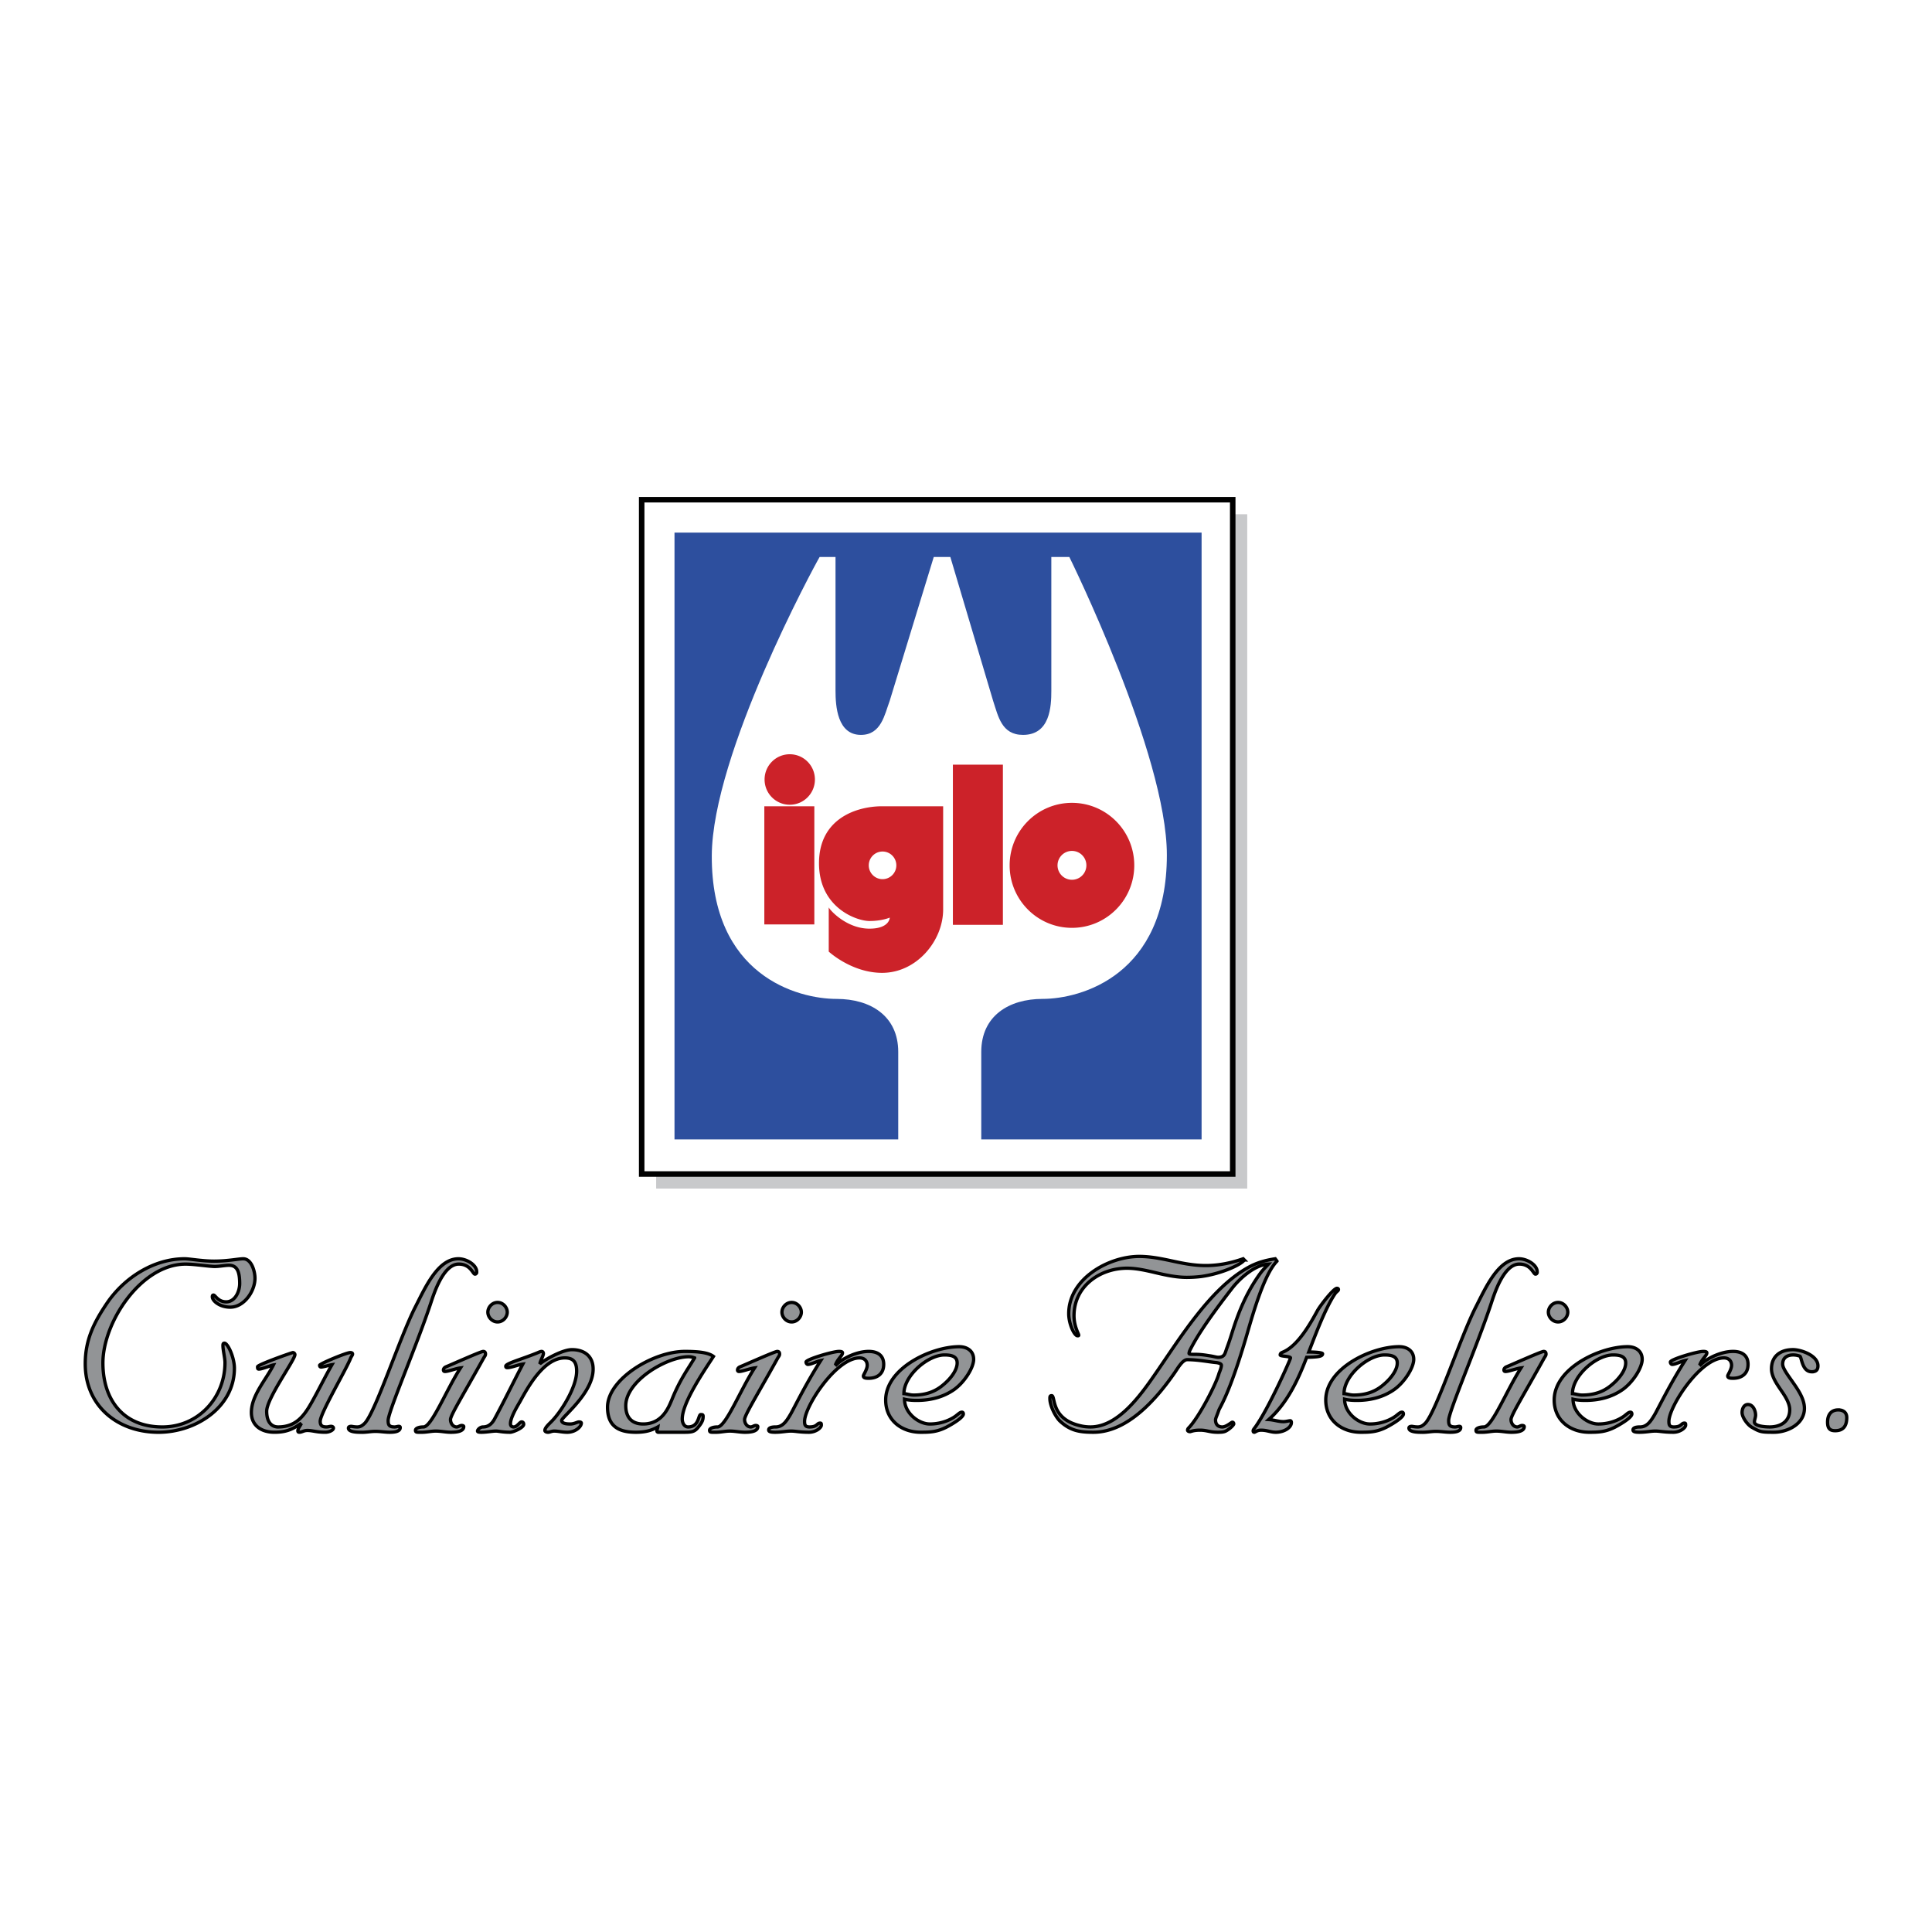 <svg xmlns="http://www.w3.org/2000/svg" width="2500" height="2500" viewBox="0 0 192.756 192.756"><g fill-rule="evenodd" clip-rule="evenodd"><path fill="#fff" d="M0 0h192.756v192.756H0V0z"/><path fill="#c8c9cb" d="M124.037 51.305H65.465v67.278h58.971V51.305h-.399z"/><path fill="#fff" stroke="#000" stroke-width=".55" stroke-miterlimit="2.613" d="M122.592 49.856H64.021V117.134h58.969V49.856h-.398z"/><path d="M67.295 53.14v60.541h22.322v-8.733c0-3.59-2.769-5.286-6.145-5.286-3.922 0-12.513-2.345-12.457-14.3.047-10.126 10.251-28.943 10.759-29.791h1.585v13.34c0 1.527.176 4.41 2.536 4.41 2.029 0 2.361-2.035 2.868-3.392l4.397-14.358h1.655l4.27 14.358c.508 1.527.84 3.392 2.98 3.392 2.705 0 2.826-2.833 2.826-4.41V55.57h1.797s9.73 19.7 9.73 29.733c0 12.013-8.57 14.357-12.402 14.357-3.354 0-6.115 1.696-6.115 5.286v8.733h21.982V53.14H67.295z" fill="#2d4f9e"/><path d="M78.794 80.289c1.386 0 2.51-1.126 2.51-2.518s-1.124-2.519-2.51-2.519c-1.387 0-2.512 1.127-2.512 2.519s1.125 2.518 2.512 2.518zM81.246 92.229V80.442h-4.989v11.787h4.989zM100.059 92.271V76.288H95.07v15.983h4.989zM94.098 90.745c0 3.095-2.622 6.316-6.088 6.316-3.042 0-5.326-2.119-5.326-2.119v-4.41c.169.339 1.818 2.12 4.059 2.12 2.029 0 2.029-1.102 2.029-1.102s-.762.339-2.029.339c-1.268 0-5.031-1.314-5.031-5.766 0-4.495 3.805-5.682 6.298-5.682h6.088v10.304zm-6.046-3.031c.76 0 1.375-.617 1.375-1.378 0-.762-.616-1.379-1.375-1.379s-1.375.617-1.375 1.379c0 .761.615 1.378 1.375 1.378zM100.732 86.336c0-3.445 2.783-6.236 6.217-6.236s6.217 2.791 6.217 6.236c0 3.443-2.783 6.235-6.217 6.235s-6.217-2.792-6.217-6.235zm6.217 1.439a1.439 1.439 0 0 0 0-2.879 1.439 1.439 0 1 0 0 2.879z" fill="#cc2229"/><path d="M127.406 125.824c-1.379 1.384-2.582 5.916-3.141 7.8-1.672 5.621-2.553 6.74-2.67 7.094-.148.441-.322.795-.322.941 0 .441.234.707.674.707.41 0 .91-.472.998-.472s.146.06.146.177c0 .088-.352.471-.793.706-.234.118-.527.118-.82.118-.793 0-1.057-.206-1.762-.206-.676 0-.881.147-.998.147s-.234-.06-.234-.147c0-.059.029-.147.088-.206 1.027-1.03 2.789-4.445 3.053-5.475.059-.146.234-.559.234-.795 0-.177-.322-.235-.471-.265-.732-.059-1.818-.294-2.934-.294-.469 0-.969.883-1.232 1.266-1.732 2.501-4.637 5.975-8.131 5.975-1.379 0-2.318-.147-3.375-1.148-.469-.5-.969-1.529-.969-2.207 0-.176 0-.295.176-.295.383 0-.086 2.148 2.525 2.914.322.089.734.207 1.35.207 2.73 0 4.961-3.121 6.369-5.15 2.523-3.621 5.547-8.654 9.391-10.773.852-.471 1.703-.706 2.672-.854l.176.235zm-3.258-.117c-.352.499-2.348 1.383-4.285 1.647-.469.059-.969.089-1.467.089-.969 0-1.996-.206-2.994-.441-.998-.236-1.996-.472-2.965-.472-2.699 0-5.283 1.796-5.283 4.739 0 1.089.471 1.796.471 1.942 0 .059-.059.059-.117.059-.322 0-.881-1.177-.881-2.207 0-3.473 3.963-5.71 7.045-5.71 1.057 0 2.111.206 3.199.441 1.084.235 2.201.471 3.434.471 1.291 0 2.553-.265 3.727-.677l.116.119zm1.557 1.383c.293-.412.615-.706.85-.972-1.35.06-2.846 1.413-3.609 2.385-2.994 3.855-3.785 5.356-4.197 6.151-.059.118-.117.265-.117.383 0 .088.293.088.646.088.586 0 1.057.089 1.438.147s.646.146.822.146c.645 0 .674-.382.852-.883.205-.529.381-1.089.557-1.648.557-1.765 1.319-3.796 2.758-5.797zM130.367 135.419c-.85 2.237-1.936 4.562-3.785 6.211.5.029.969.206 1.467.206.234 0 .559-.089.676-.089.088 0 .117.089.117.177 0 .53-.764.972-1.555.972-.529 0-.852-.206-1.469-.206-.41 0-.586.206-.674.206-.09 0-.117-.059-.117-.147s.086-.206.205-.354c1.35-1.883 3.521-6.77 3.521-6.917 0-.176-1.027-.146-1.027-.294 0-.176.146-.235.293-.294 1.525-.647 2.789-2.973 3.434-4.15.266-.471 1.586-2.207 1.938-2.207.059 0 .146.029.146.117 0 .148-.176.177-.352.441-.91 1.354-1.879 3.886-2.611 5.799.674 0 1.379.059 1.379.177 0 .264-.441.323-1.586.352zM139.609 134.36c.734 0 1.439.382 1.439 1.265 0 .825-.91 2.267-1.938 3.003-1.174.824-2.494 1.089-3.756 1.089-.383 0-.852-.03-1.203-.118 0 1.384 1.408 2.473 2.523 2.473 1.232 0 2.143-.471 2.582-.795.264-.205.441-.383.617-.383.088 0 .146.059.146.178 0 .411-1.467 1.206-1.703 1.323-.939.472-1.613.501-2.553.501-1.908 0-3.492-1.207-3.492-3.209.002-3.178 4.551-5.327 7.338-5.327zm-1.466.824c-1.672 0-4.049 2.061-4.049 3.856.322.029.615.146.967.146 1.174 0 2.084-.323 2.818-.912.822-.647 1.527-1.53 1.527-2.296 0-.706-.676-.794-1.263-.794zM153.367 126.884c0 .147-.057.235-.176.235-.205 0-.439-1.001-1.613-1.001-1.586 0-2.525 3.091-2.818 3.975-1.408 4.237-4.227 10.742-4.227 11.625 0 .412.059.648.646.648.146 0 .293-.06.41-.06.088 0 .146.029.146.118 0 .441-.674.471-1.057.471-.469 0-.938-.088-1.408-.088-.498 0-.998.117-1.496.088-.264 0-1.203 0-1.203-.412 0-.147.146-.177.293-.177.059 0 .293.06.588.06.293 0 .498-.118.762-.383 1.086-1.178 3.492-8.565 5.02-11.567.969-1.884 2.23-4.827 4.314-4.827.821 0 1.819.617 1.819 1.295zM154.246 135.096c0 .147-.088.235-.176.382-2.025 3.65-3.316 5.711-3.316 6.152 0 .354.234.736.617.736.176 0 .322-.147.498-.147.088 0 .205.029.205.117 0 .53-.881.56-1.291.56-.498 0-.998-.118-1.496-.118-.441 0-.91.118-1.381.118-.527 0-.645.029-.645-.206 0-.177.322-.323.791-.323.822 0 2.26-3.649 3.699-5.888-.5.06-1.203.354-1.557.354-.059 0-.146-.029-.146-.147 0-.146.117-.264.264-.323.646-.265 3.465-1.53 3.699-1.53.177-.002.235.115.235.263zm2.172-4.18c0 .472-.41.972-.969.972-.557 0-.969-.5-.969-.972 0-.471.412-.971.969-.971.559 0 .969.5.969.971zM162.402 134.36c.734 0 1.439.382 1.439 1.265 0 .825-.91 2.267-1.938 3.003-1.174.824-2.494 1.089-3.758 1.089-.381 0-.85-.03-1.203-.118 0 1.384 1.41 2.473 2.525 2.473 1.232 0 2.141-.471 2.582-.795.264-.205.439-.383.617-.383.088 0 .146.059.146.178 0 .411-1.469 1.206-1.703 1.323-.939.472-1.613.501-2.553.501-1.908 0-3.494-1.207-3.494-3.209.002-3.178 4.553-5.327 7.34-5.327zm-1.466.824c-1.674 0-4.051 2.061-4.051 3.856.324.029.617.146.969.146 1.174 0 2.084-.323 2.818-.912.82-.647 1.525-1.53 1.525-2.296 0-.706-.676-.794-1.261-.794zM167.004 142.366c.793 0 .703-.383 1.057-.383.117 0 .117.059.117.205 0 .266-.559.707-1.232.707-.939 0-1.352-.118-1.791-.118-.469 0-.939.118-1.584.118-.471 0-.646-.059-.646-.235s.205-.294.705-.294c.703 0 1.086-.589 1.496-1.295.439-.796 1.527-3.033 2.994-5.328-.441.088-.939.383-1.291.383-.088 0-.176-.117-.176-.235 0-.266 2.67-1.06 3.287-1.06.205 0 .352.029.352.146 0 .266-.439.56-.676 1.119l.059.059c.764-.736 2.143-1.324 3.229-1.324.881 0 1.498.383 1.498 1.295 0 .941-.646 1.384-1.498 1.384-.322 0-.529-.03-.529-.236 0-.117.383-.647.383-1.06 0-.383-.234-.736-.764-.736-2.348 0-5.488 4.857-5.488 6.329-.002.352.056.559.498.559zM180.762 136.862c-.998 0-.998-1.501-1.203-1.561a1.961 1.961 0 0 0-.646-.118c-.617 0-1.057.294-1.057.913 0 .441.559 1.147 1.086 1.913.559.795 1.086 1.648 1.086 2.502 0 1.56-1.674 2.384-3.053 2.384-1.262 0-1.379-.029-2.201-.501-.41-.235-.967-.971-.967-1.471 0-.354.174-.795.586-.795.527 0 .764.647.764 1.06 0 .235-.119.471-.119.677 0 .441 1.146.501 1.527.501 1.115 0 1.996-.56 1.996-1.707 0-.736-.559-1.502-.939-2.061-.441-.647-.881-1.325-.881-2.031 0-1.295.939-1.913 2.143-1.913.822 0 2.494.589 2.494 1.618-.001.413-.206.59-.616.59zM183.4 140.667c.518 0 .852.274.852.763 0 .823-.334 1.312-1.154 1.312-.488 0-.762-.184-.762-.854s.305-1.221 1.064-1.221zM10.705 129.974c1.732-2.53 4.667-4.385 7.719-4.385.499 0 1.731.235 2.935.235 1.379 0 2.436-.235 2.906-.235.822 0 1.174 1.236 1.174 1.942 0 1.295-1.086 2.885-2.465 2.885-1.086 0-1.79-.648-1.79-1.03 0-.118.029-.177.117-.177.177 0 .441.677 1.263.677.91 0 1.35-1.06 1.35-1.824 0-1.266-.293-1.825-1.085-1.825-.352 0-.939.118-1.409.118-.558 0-2.025-.236-2.905-.236-4.432 0-8.248 5.799-8.248 9.86 0 3.649 1.996 6.388 5.929 6.388 3.61 0 6.251-2.944 6.251-6.417 0-.472-.205-1.236-.205-1.707 0-.147.029-.235.146-.235.352 0 .998 1.442.998 2.502 0 3.885-3.845 6.387-7.572 6.387-4.079 0-7.308-2.62-7.308-6.828-.002-2.416.879-4.152 2.199-6.095zM27.751 142.366c2.025 0 2.788-1.414 3.698-3.091.528-.972 1.086-2.091 1.673-3.12-.205.029-.88.235-1.086.235-.059 0-.147-.029-.147-.177 0-.146 2.671-1.266 3.052-1.266.118 0 .235.029.235.147s-.146.266-.206.441c-.469 1.177-3.023 5.475-3.023 6.27 0 .5.293.56.646.56.146 0 .293-.06.44-.06.117 0 .235.06.235.177 0 .206-.411.412-.822.412-.91 0-1.232-.176-1.79-.176-.353 0-.528.176-.792.176-.088 0-.147-.029-.147-.147 0-.176.176-.412.293-.618l-.059-.059c-.851.589-1.497.824-2.583.824-1.233 0-2.289-.618-2.289-1.972 0-1.707 1.467-3.268 2.201-4.739-.205.029-1.145.412-1.438.412-.117 0-.146-.029-.146-.235s3.434-1.413 3.522-1.413c.118 0 .206.118.206.206 0 .53-2.818 4.356-2.818 5.651.001.943.383 1.562 1.145 1.562zM47.56 126.884c0 .147-.059.235-.176.235-.206 0-.441-1.001-1.614-1.001-1.585 0-2.524 3.091-2.818 3.975-1.409 4.237-4.226 10.742-4.226 11.625 0 .412.059.648.646.648.146 0 .293-.06.411-.06.088 0 .147.029.147.118 0 .441-.675.471-1.057.471-.47 0-.939-.088-1.409-.088-.499 0-.998.117-1.497.088-.264 0-1.204 0-1.204-.412 0-.147.147-.177.293-.177.059 0 .293.06.587.06.293 0 .499-.118.763-.383 1.086-1.178 3.493-8.565 5.02-11.567.968-1.884 2.23-4.827 4.313-4.827.823 0 1.821.617 1.821 1.295zM48.438 135.096c0 .147-.088.235-.176.382-2.025 3.65-3.316 5.711-3.316 6.152 0 .354.235.736.616.736.176 0 .323-.147.5-.147.088 0 .205.029.205.117 0 .53-.881.56-1.292.56-.5 0-.999-.118-1.497-.118-.44 0-.91.118-1.379.118-.528 0-.646.029-.646-.206 0-.177.323-.323.792-.323.822 0 2.26-3.649 3.698-5.888-.499.06-1.204.354-1.556.354-.059 0-.146-.029-.146-.147 0-.146.118-.264.265-.323.646-.265 3.463-1.53 3.698-1.53.175-.002.234.115.234.263zm2.172-4.18c0 .472-.411.972-.968.972-.558 0-.969-.5-.969-.972 0-.471.411-.971.969-.971.557 0 .968.5.968.971zM56.36 135.478c-2.055 0-3.61 2.768-4.461 4.328-.323.559-.969 1.618-.969 2.236 0 .235.146.324.322.324.353 0 .587-.501.793-.501.146 0 .205.118.205.235 0 .354-1.086.795-1.35.795-.763 0-1.174-.118-1.409-.118-.352 0-.968.118-1.438.118-.176 0-.411 0-.411-.118 0-.146.264-.411.558-.411.616 0 .969-.442 1.204-.913.968-1.795 1.819-3.562 2.758-5.356-.47.059-1.145.354-1.556.354-.117 0-.146-.06-.146-.147 0-.266 1.438-.647 2.993-1.266.235-.089.441-.206.587-.206.118 0 .176.117.176.206 0 .235-.293.677-.353 1.03.676-.53 2.319-1.413 3.199-1.413 1.232 0 2.114.647 2.114 1.942 0 2.414-3.141 4.797-3.141 5.121 0 .266.381.354.851.354.411 0 .705-.206.88-.206.117 0 .234.029.234.118 0 .353-.586.912-1.408.912-.499 0-.91-.118-1.292-.118-.265 0-.44.118-.616.118-.206 0-.323-.088-.323-.176 0-.266.353-.59.675-.913.881-.883 2.495-3.355 2.495-5.004.003-.854-.291-1.325-1.171-1.325zM65.749 142.896c-.176 0-.205-.059-.205-.118 0-.177.059-.235.088-.411-.734.411-1.38.529-2.202.529-1.732 0-2.818-.618-2.818-2.502 0-2.796 4.549-5.562 7.72-5.562 1.232 0 2.318.088 2.847.5-.91 1.413-3.111 4.592-3.111 6.24 0 .353.176.795.586.795 1.116 0 .998-1.236 1.263-1.236.146 0 .234 0 .234.176 0 .354-.088.589-.469 1.061-.411.529-.676.529-1.732.529h-2.201v-.001zm-1.585-.825c1.908 0 2.525-1.619 2.876-2.443.792-1.972 1.556-2.972 2.26-4.15a1.597 1.597 0 0 0-.587-.116c-2.202 0-6.28 2.413-6.28 4.885 0 1.118.557 1.824 1.731 1.824zM77.779 135.096c0 .147-.088.235-.176.382-2.025 3.65-3.316 5.711-3.316 6.152 0 .354.235.736.616.736.176 0 .323-.147.499-.147.088 0 .206.029.206.117 0 .53-.88.56-1.292.56-.499 0-.998-.118-1.497-.118-.44 0-.91.118-1.379.118-.528 0-.646.029-.646-.206 0-.177.322-.323.792-.323.822 0 2.26-3.649 3.698-5.888-.499.06-1.204.354-1.556.354-.059 0-.146-.029-.146-.147 0-.146.117-.264.264-.323.646-.265 3.462-1.53 3.698-1.53.176-.002.235.115.235.263zm2.172-4.18c0 .472-.411.972-.969.972s-.969-.5-.969-.972c0-.471.411-.971.969-.971.559 0 .969.5.969.971zM80.771 142.366c.792 0 .705-.383 1.056-.383.117 0 .117.059.117.205 0 .266-.557.707-1.232.707-.938 0-1.35-.118-1.79-.118-.47 0-.939.118-1.585.118-.469 0-.646-.059-.646-.235s.205-.294.704-.294c.704 0 1.086-.589 1.497-1.295.441-.796 1.527-3.033 2.994-5.328-.441.088-.939.383-1.292.383-.088 0-.176-.117-.176-.235 0-.266 2.67-1.06 3.287-1.06.205 0 .352.029.352.146 0 .266-.44.56-.675 1.119l.059.059c.763-.736 2.143-1.324 3.229-1.324.88 0 1.497.383 1.497 1.295 0 .941-.646 1.384-1.497 1.384-.324 0-.529-.03-.529-.236 0-.117.382-.647.382-1.06 0-.383-.235-.736-.763-.736-2.348 0-5.488 4.857-5.488 6.329 0 .352.058.559.499.559zM95.704 134.36c.733 0 1.437.382 1.437 1.265 0 .825-.91 2.267-1.936 3.003-1.174.824-2.496 1.089-3.759 1.089-.381 0-.851-.03-1.203-.118 0 1.384 1.409 2.473 2.525 2.473 1.233 0 2.144-.471 2.583-.795.265-.205.44-.383.617-.383.088 0 .146.059.146.178 0 .411-1.468 1.206-1.703 1.323-.939.472-1.615.501-2.555.501-1.908 0-3.492-1.207-3.492-3.209.001-3.178 4.551-5.327 7.34-5.327zm-1.469.824c-1.673 0-4.051 2.061-4.051 3.856.323.029.616.146.968.146 1.174 0 2.084-.323 2.819-.912.821-.647 1.525-1.53 1.525-2.296.002-.706-.673-.794-1.261-.794z" fill="#929496" stroke="#000" stroke-width=".329" stroke-miterlimit="2.613"/></g></svg>